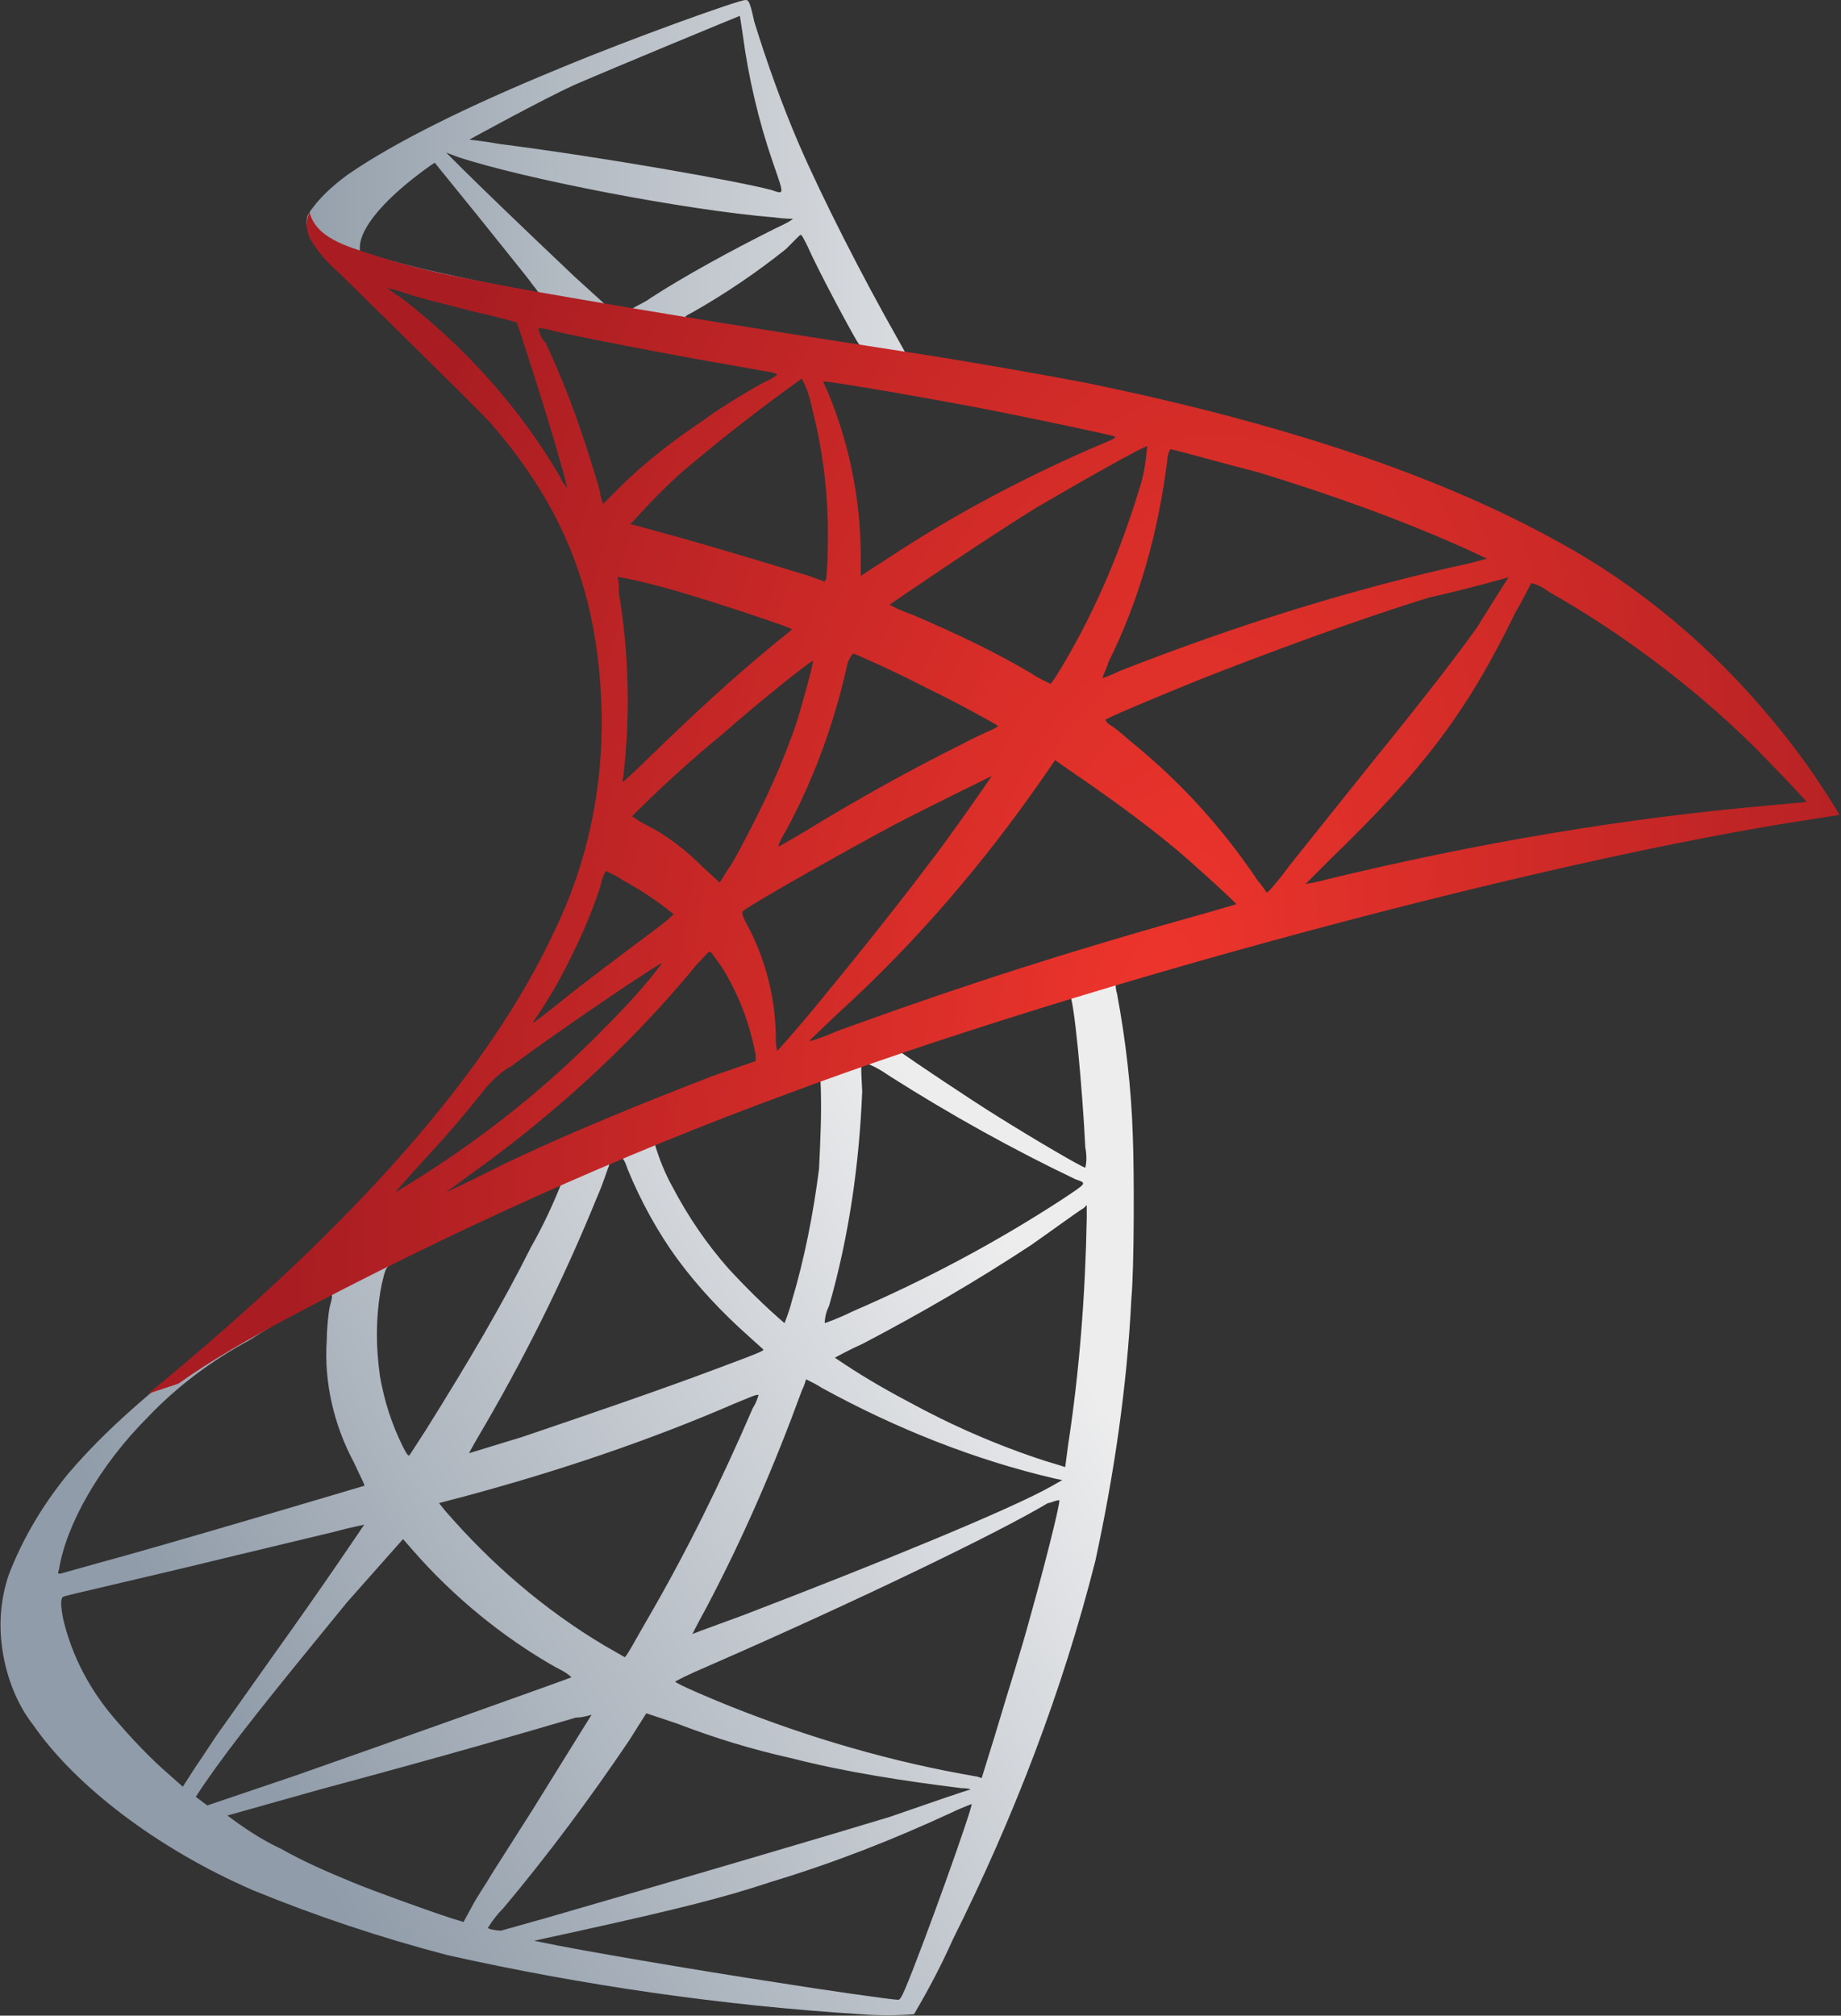 <?xml version="1.0" encoding="utf-8"?>
<!-- Generator: Adobe Illustrator 28.3.0, SVG Export Plug-In . SVG Version: 6.00 Build 0)  -->
<svg version="1.1" id="Layer_1" xmlns="http://www.w3.org/2000/svg" xmlns:xlink="http://www.w3.org/1999/xlink" x="0px" y="0px"
	 width="127.9px" height="140px" viewBox="0 0 127.9 140" style="enable-background:new 0 0 127.9 140;" xml:space="preserve">
<rect x="0" y="0" width="127.9" height="140" fill="#333333" stroke="none"/>
<style type="text/css">
	.st0{fill:url(#SVGID_1_);}
	.st1{fill:url(#SVGID_00000061438540433096928490000006702563400796138648_);}
	.st2{fill:url(#SVGID_00000031166743746141658880000015386486208386166962_);}
</style>
<linearGradient id="SVGID_1_" gradientUnits="userSpaceOnUse" x1="20.053" y1="15.382" x2="74.87" y2="47.771" gradientTransform="matrix(1 0 0 -1 -9.264295e-08 142.142)">
	<stop  offset="0" style="stop-color:#909CA9"/>
	<stop  offset="1" style="stop-color:#EDEDEE"/>
</linearGradient>
<path class="st0" d="M80.7,65.4l-28,9.1L28.3,85.3l-6.8,1.8c-1.7,1.6-3.6,3.3-5.5,5c-2.1,1.9-4.2,3.6-5.7,4.8
	c-2,1.7-3.9,3.5-5.6,5.5c-1.7,2.1-3.1,4.4-4.1,7c-0.6,1.8-0.7,3.6-0.4,5.4c0.3,1.8,1,3.6,2.1,5c2.9,4.2,8.6,8.6,15.3,11.5
	c4.4,1.8,8.9,3.3,13.5,4.5c9.4,2.1,19.1,3.5,28.7,4.1c1.2,0.1,2.5,0.1,3.7,0c1-1.7,1.9-3.4,2.7-5.2c4.2-8.4,7.6-17.2,9.9-26.3
	c1.3-6,2.2-12.1,2.5-18.2c0.2-2.1,0.2-8.9,0.1-11.3c-0.1-3.3-0.5-6.7-1.1-9.9c-0.1-0.3-0.1-0.6-0.1-0.9c1.2-0.5,2.5-0.8,3.8-1.2
	L80.7,65.4z M74.3,69.1c0.3,0,0.9,6.5,1.1,10.6c0.1,0.5,0.1,1,0,1.4c-0.2,0-3.6-2-6-3.5c-2.1-1.3-6.1-4-6.8-4.5
	c-0.2-0.2-0.2-0.2,1.6-0.8C67.1,71.4,74.1,69.1,74.3,69.1z M60,73.8c0.7,0.2,1.3,0.6,1.9,1c4.1,2.6,8.4,5,12.8,7.1
	c0.8,0.3,0.9,0.2-0.9,1.4c-4.6,3-9.5,5.6-14.6,7.8c-1,0.5-1.9,0.8-1.9,0.8c0-0.4,0.1-0.8,0.3-1.2c1.4-4.9,2.1-9.9,2.3-14.9
	C59.8,73.9,59.8,73.9,60,73.8L60,73.8z M57,75c0.1,2.1,0,4.1-0.1,6.2c-0.4,3.1-1,6.2-1.9,9.2c-0.2,0.8-0.5,1.5-0.5,1.5
	c-1.4-1.2-2.7-2.5-3.9-3.8c-1.5-1.7-2.8-3.6-3.9-5.7c-0.5-0.9-0.9-1.9-1.2-2.9C45.8,79.2,57,74.9,57,75L57,75z M43.2,80.4L43.2,80.4
	c0.2,0.2,0.3,0.5,0.4,0.8c0.9,2.2,2.1,4.4,3.5,6.3c1.4,1.9,3.1,3.7,4.9,5.3l1,0.9c0.1,0.1,0.2,0.1-3.3,1.4c-4,1.5-8.4,3-13.4,4.7
	l-3.6,1.1c-0.2,0.1-0.1,0,0.4-0.9c3.2-5.4,6-11,8.4-16.9c0.4-0.9,0.7-1.9,0.8-2.1c0-0.1,0.1-0.2,0.2-0.3c0.1-0.1,0.2-0.2,0.3-0.2
	C42.9,80.4,43.1,80.4,43.2,80.4L43.2,80.4z M39,82.2c-0.6,1.5-1.3,3-2.1,4.4c-2,4-4.3,7.9-7.3,12.7l-1.1,1.7
	c-0.1,0.2-0.2,0.1-0.5-0.5c-0.8-1.6-1.3-3.2-1.6-4.9c-0.3-2.1-0.3-4.2,0.1-6.3c0.3-1.3,0.3-1.3,0.9-1.6C30.1,86.2,38.9,82.1,39,82.2
	L39,82.2z M75.5,83.7v0.9c-0.1,5.3-0.5,10.6-1.3,15.8c-0.1,0.8-0.2,1.5-0.2,1.5s-0.6-0.2-1.3-0.4c-3.4-1.1-6.6-2.5-9.7-4.2
	c-1.7-0.9-3.4-1.9-5-3c0,0,0.9-0.5,2-1c4-2.1,7.8-4.3,11.6-6.8c1.3-0.9,3.2-2.3,3.7-2.6L75.5,83.7z M23,89.9c0.1,0,0.1,0.2-0.1,0.9
	c-0.1,0.5-0.2,1.6-0.2,2.3c-0.2,2.9,0.5,5.9,1.9,8.5c0.4,0.9,0.8,1.6,0.7,1.6c0,0-14.1,4.2-18.6,5.4l-2.5,0.7c-0.2,0-0.2,0-0.1-0.3
	c0.5-3.1,2.8-7.2,6.2-10.6c2-2.1,4.4-3.9,7-5.3C19.3,91.8,22.7,89.9,23,89.9L23,89.9z M56,95.8c0.4,0.2,0.8,0.4,1.1,0.6
	c5.1,2.8,10.6,5,16.2,6.3l0.5,0.1l-0.7,0.4c-2.8,1.6-12.1,5.4-21.5,9l-3,1.1c-0.2,0.1-0.3,0.1-0.5,0.2c0,0,0.4-0.8,0.9-1.7
	c2.6-4.9,4.8-10,6.7-15.2C55.9,96.2,56,95.8,56,95.8L56,95.8z M52.7,96.9c-0.1,0.3-0.2,0.6-0.4,0.9c-2.2,5.1-4.6,10-7.4,14.8
	c-0.8,1.4-1.4,2.5-1.5,2.5c0,0-0.7-0.4-1.4-0.8c-4.2-2.5-7.9-5.7-11.1-9.4l-0.4-0.5l1.9-0.5c6.3-1.7,12.6-3.8,18.6-6.4
	C52,97.1,52.6,96.8,52.7,96.9L52.7,96.9z M73.6,104.2c0,0.5-1.1,4.8-2,8c-0.7,2.6-1.4,4.7-2.5,8.4c-0.5,1.6-0.9,2.9-0.9,2.9
	l-0.3-0.1c-5.9-1-11.7-2.7-17.2-4.9c-1.5-0.6-3.6-1.5-3.8-1.7c0.9-0.5,1.9-0.9,2.8-1.3c9.6-4.2,19.6-9,23.1-11.1
	C73,104.4,73.3,104.2,73.6,104.2L73.6,104.2z M25.3,105.9c0,0-2.6,3.9-6.4,9.2l-3.4,4.8c-0.6,0.8-1.4,2.1-1.9,2.8l-0.9,1.4l-0.9-0.8
	c-1.4-1.2-2.7-2.6-3.9-4c-1.7-2-2.9-4.3-3.5-6.8c-0.2-1-0.2-1.5,0-1.6c0.2-0.1,6-1.4,11.3-2.7l7.5-1.8
	C24.3,106.1,25.3,105.9,25.3,105.9L25.3,105.9z M28,106.9l0.7,0.8c2.8,3.2,6.2,6,9.9,8.1c0.4,0.2,0.8,0.4,1.1,0.7
	c-0.2,0.1-13.1,4.7-19.1,6.8l-6.2,2.1c-0.1-0.1-0.3-0.2-0.4-0.3l-0.4-0.3l0.6-0.9c2-2.9,4.5-6,9.9-12.6L28,106.9L28,106.9z
	 M44.9,119c0,0,0.9,0.3,2.1,0.7c2.6,1,5.2,1.8,7.9,2.4c3.9,1,7.9,1.6,11.9,2.1c0.5,0,0.7,0.1,0.6,0.1s-3.3,1.1-5.6,1.9
	c-3.6,1.1-14.8,4.4-23.8,7l-3.2,0.9c-0.2,0-0.9-0.1-0.9-0.2c0.3-0.5,0.7-1,1.1-1.4c3.1-3.7,6-7.6,8.7-11.6L44.9,119L44.9,119z
	 M41.1,119.1c0,0-1.5,2.4-4.1,6.6l-2.8,4.4c-0.4,0.7-1.1,1.7-1.4,2.3l-0.6,1.1l-0.3-0.1c-0.8-0.2-6.1-2.1-7.5-2.7
	c-1.7-0.7-3.3-1.4-4.9-2.3c-1.3-0.6-2.5-1.4-3.7-2.3l6.4-1.8c9.3-2.5,14.4-4,17.8-5C40.5,119.3,41.1,119.1,41.1,119.1L41.1,119.1z
	 M67.5,125.3c0.1,0.2-3.3,9.7-4.6,12.8c-0.3,0.7-0.4,0.8-0.5,0.8c-0.4,0-5.3-0.7-8.4-1.2c-5.3-0.8-14.1-2.3-16.4-2.8l-0.5-0.1
	l3.2-0.7c6.8-1.5,10-2.3,13.3-3.4c4.3-1.3,8.4-2.9,12.5-4.8C66.5,125.7,67,125.5,67.5,125.3L67.5,125.3z"/>
<linearGradient id="SVGID_00000178913661922215632210000002538003108947492022_" gradientUnits="userSpaceOnUse" x1="20.223" y1="128.916" x2="64.329" y2="128.916" gradientTransform="matrix(1 0 0 -1 -9.264295e-08 142.142)">
	<stop  offset="0" style="stop-color:#939FAB"/>
	<stop  offset="1" style="stop-color:#DCDEE1"/>
</linearGradient>
<path style="fill:url(#SVGID_00000178913661922215632210000002538003108947492022_);" d="M51.8,0C51.3,0,43.8,2.7,39,4.7
	c-6.6,2.7-11.6,5.2-14.8,7.4c-1.1,0.8-2.1,1.7-2.8,2.8c-0.1,0.2-0.1,0.5-0.1,0.7l2.8,2.7l6.7,2.2l16.1,2.8l18.4,3.2l0.2-1.6h-0.2
	l-2.4-0.4l-0.5-0.9c-2.5-4.4-5.3-9.9-6.9-13.6c-1.2-2.8-2.2-5.6-3.1-8.5C52.1,0.1,52,0,51.8,0L51.8,0z M51.4,1.1
	c0,0,0.1,0.6,0.2,1.3c0.4,3,1.1,6,2.1,8.9c0.8,2.3,0.8,2.2-0.1,1.9c-2.2-0.6-11.8-2.3-18.9-3.2c-1.1-0.2-2.1-0.3-2.1-0.3
	c0,0,5.1-2.8,7.3-3.8C42.9,4.6,50.9,1.3,51.4,1.1L51.4,1.1z M31,10.6l0.8,0.3c4.5,1.5,15.8,3.7,22,4.2c0.7,0.1,1.3,0.1,1.3,0.1
	c-0.4,0.3-0.9,0.5-1.3,0.7c-3,1.5-6.3,3.3-8.6,4.8c-0.4,0.3-0.9,0.5-1.4,0.8l-0.9-0.2l-0.8-0.1l-2.2-2c-3.8-3.6-6.7-6.4-7.8-7.5
	L31,10.6z M30.2,11.3l3,3.7c1.6,2,3.3,4.1,3.6,4.5c0.2,0.3,0.4,0.5,0.6,0.8c-0.1,0.1-4.3-0.8-6.6-1.3c-2.3-0.5-3.3-0.8-4.7-1.2
	L25,17.5v-0.3c0-1.4,1.8-3.5,4.9-5.7L30.2,11.3L30.2,11.3z M55.6,16.3c0.1,0,0.2,0.2,0.5,0.8c0.7,1.6,3,5.9,3.5,6.7
	c0.2,0.3,0.5,0.3-2.5-0.2c-7.2-1.2-9.5-1.5-9.5-1.6c0.1-0.1,0.3-0.2,0.5-0.3c2.3-1.3,4.5-2.8,6.5-4.4L55.6,16.3
	C55.5,16.4,55.6,16.4,55.6,16.3L55.6,16.3z"/>
<radialGradient id="SVGID_00000158014720735763347430000004780069855006435503_" cx="-209.229" cy="406.127" r="1" gradientTransform="matrix(-57.016 -9.246 -18.209 112.287 -4454.034 -47467.27)" gradientUnits="userSpaceOnUse">
	<stop  offset="0" style="stop-color:#EE352C"/>
	<stop  offset="1" style="stop-color:#A91D22"/>
</radialGradient>
<path style="fill:url(#SVGID_00000158014720735763347430000004780069855006435503_);" d="M21.5,14.7c-0.1,0.3-0.2,0.6-0.2,0.9
	c0,0.3,0.1,0.6,0.2,0.9c0.5,0.9,1.2,1.7,2,2.4c0,0,9.4,9.2,10.6,10.5c5.2,6,7.5,12,7.7,20.1c0.1,5.3-1,10.5-3.3,15.2
	C34,74.4,24.7,85,10.3,96.8l2.1-0.7c2.4-1.7,4.9-3.1,7.5-4.5c11.3-6,23-11.3,35-15.7c19.8-7.4,52.4-16.2,71-19l1.9-0.3l-0.3-0.5
	c-1.3-2.1-2.7-4.1-4.3-6c-4.2-5.1-9.3-9.4-15-12.5c-8.3-4.6-19.1-8.2-32.7-11c-2.6-0.5-8.2-1.5-12.8-2.2c-9.7-1.5-16-2.5-22.9-3.7
	c-2.4-0.4-6.2-1.1-8.6-1.6c-1.9-0.4-3.8-0.9-5.6-1.5C24.1,17.1,21.9,16.5,21.5,14.7L21.5,14.7z M26.9,20c0.3,0.1,0.5,0.1,0.8,0.2
	c0.8,0.3,1.9,0.6,3.1,0.9c0.9,0.2,1.8,0.5,2.8,0.7c1.3,0.3,2.3,0.6,2.3,0.6c0.1,0.2,2.3,7,3,9.6c0.3,1,0.5,1.8,0.5,1.9
	c-0.2-0.3-0.4-0.5-0.5-0.8c-2.8-4.8-6.6-9-11-12.4C27.4,20.4,26.9,20,26.9,20z M37.4,22.8c0.4,0,0.8,0.1,1.1,0.2
	c3.6,0.8,10.1,2,14.2,2.7c0.4,0.1,0.9,0.1,1.3,0.3c-0.2,0.2-0.4,0.3-0.6,0.4c-0.7,0.3-3.5,2-4.4,2.7c-2.1,1.4-4.2,3-6,4.8
	c-0.6,0.6-1.1,1.1-1.1,1.1c-0.1-0.3-0.2-0.5-0.2-0.8c-1-3.5-2.2-7-3.8-10.4C37.6,23.5,37.5,23.2,37.4,22.8L37.4,22.8z M55.7,26.3
	c0.4,0.7,0.6,1.5,0.8,2.4c0.8,3.2,1.1,6.4,1,9.7c0,0.9-0.1,1.7-0.1,1.8l-0.1,0.2l-1.1-0.4c-2.3-0.7-5.9-1.8-9.1-2.7
	c-1.8-0.5-3.3-0.9-3.3-0.9c1.2-1.3,2.4-2.6,3.8-3.8C50.2,30.4,52.9,28.3,55.7,26.3L55.7,26.3z M57.2,26.5c0.1-0.1,8.8,1.4,12.7,2.2
	c3,0.6,7.2,1.5,7.5,1.6c0.3,0.1-0.3,0.3-1.7,0.9c-4.8,2.1-9.5,4.6-13.9,7.5c-1.1,0.7-2,1.3-2,1.3c0-0.4,0-0.9,0-1.3
	c0-4-0.8-7.9-2.3-11.5C57.4,27,57.3,26.8,57.2,26.5L57.2,26.5z M79.7,31c-0.1,1-0.2,1.9-0.5,2.8c-1.3,4.3-3,8.4-5.3,12.3
	c-0.3,0.5-0.6,1-0.9,1.4c-0.4-0.2-0.9-0.4-1.3-0.7c-2.7-1.6-5.5-2.9-8.3-4.1c-0.9-0.3-1.6-0.7-1.6-0.7c0,0,6.7-4.6,10.3-6.8
	C75,33.5,79.6,30.9,79.7,31z M81.3,31.2c0.2,0,4.1,1.1,6.1,1.6c4.9,1.5,9.7,3.2,14.4,5.3l1.5,0.7l-1.1,0.3
	c-8.3,1.8-16.5,4.4-24.4,7.5c-0.6,0.3-1.2,0.5-1.2,0.5c0.1-0.4,0.3-0.7,0.4-1.1c2.2-4.4,3.5-9.2,4.1-14.1
	C81.1,31.7,81.2,31.4,81.3,31.2L81.3,31.2z M42.9,40.1c0.1-0.1,3,0.6,4.6,1.1c2.4,0.7,7.5,2.4,7.5,2.5c0,0.1-0.6,0.5-1.3,1.1
	c-2.8,2.3-5.4,4.7-8.6,7.8c-0.9,0.9-1.8,1.7-1.8,1.7c0,0-0.1-0.1,0-0.3c0.5-4.3,0.4-8.6-0.3-12.8C43,40.8,43,40.4,42.9,40.1
	L42.9,40.1z M104.8,40.1c0,0-1.4,2.2-2.2,3.5c-1.3,1.8-3.1,4.2-7.4,9.5l-5.6,7c-0.8,1.1-1.5,1.9-1.6,1.9c-0.2-0.3-0.4-0.6-0.6-0.8
	c-2.4-3.6-5.3-6.8-8.6-9.5c-0.5-0.4-1-0.9-1.6-1.3c-0.2-0.1-0.3-0.2-0.4-0.4c0-0.1,3.6-1.6,6.3-2.7c4.8-1.9,11.3-4.3,16.2-5.8
	C102,40.9,104.8,40.1,104.8,40.1z M106.4,40.5c0.4,0.1,0.8,0.3,1.2,0.6c5.1,2.9,9.9,6.5,14.1,10.6c1.1,1.1,3.9,4,3.8,4l-2.1,0.2
	c-10.6,0.9-21,2.7-31.3,5.2c-0.7,0.2-1.4,0.3-1.4,0.3c0,0,0.8-0.8,1.8-1.8c6.4-6.2,9.4-10.1,12.8-17.1
	C105.9,41.5,106.3,40.6,106.4,40.5L106.4,40.5z M59.3,45.4c0.3,0.1,3,1.3,5.1,2.4c1.9,0.9,4.8,2.5,4.9,2.6c0.2,0.1-1,0.5-2.3,1.2
	c-4,2-7.4,3.9-11,6.1c-1,0.6-1.9,1.1-1.9,1.1s-0.1-0.1,0.5-1.1c2-3.7,3.4-7.6,4.3-11.7C59.1,45.6,59.2,45.4,59.3,45.4L59.3,45.4z
	 M56.5,45.9c-0.3,1.4-0.7,2.7-1.1,4.1c-1,3-2.3,5.8-3.8,8.6c-0.3,0.6-0.8,1.5-1.1,1.9L50,61.3l-1.2-1.1c-1.2-1.2-2.5-2.2-3.9-2.9
	c-0.4-0.2-0.7-0.4-1-0.6c2-2,4.2-4,6.4-5.8C52.2,49.2,56.4,45.8,56.5,45.9L56.5,45.9z M73.3,52.8l1,0.7c2.5,1.7,5,3.5,7.3,5.4
	c1.2,1,3.5,3.1,4,3.6l0.3,0.3l-1.7,0.5c-9.7,2.7-17.2,5.1-26,8.3c-0.9,0.4-1.8,0.7-1.9,0.7c-0.1,0-0.2,0.1,1.9-1.9
	c5.4-4.9,10.1-10.4,14.2-16.3L73.3,52.8z M68.9,53.9c0,0-2.8,4.1-4.6,6.4c-2.1,2.8-5.8,7.4-8.3,10.4C54.9,72,54,73,54,73
	c0,0-0.1-0.3-0.1-0.8c0-2.6-0.6-5.2-1.8-7.6c-0.5-0.9-0.6-1.2-0.5-1.3c0.4-0.4,6.6-3.9,10.5-6C64.8,55.9,68.9,53.9,68.9,53.9
	L68.9,53.9z M42.1,60.5c0.4,0.2,0.7,0.3,1.1,0.6c1.3,0.7,2.5,1.5,3.6,2.4c-0.4,0.4-0.8,0.7-1.2,1c-2,1.5-5.1,3.8-6.8,5.2
	c-1.8,1.4-1.9,1.5-1.7,1.2c1.1-1.6,2-3.2,2.8-4.9c0.7-1.4,1.3-2.9,1.8-4.4C41.8,61.1,41.9,60.8,42.1,60.5L42.1,60.5z M49.3,66.1
	c0.1,0,0.2,0.2,0.8,1c1.2,1.9,2,4,2.4,6.2l0,0.4l-2.9,1c-5.2,2-10,4-13.2,5.5c-0.9,0.4-2.5,1.2-3.5,1.7c-1,0.5-1.9,0.9-1.9,0.9
	s0.7-0.5,1.5-1.1c5.9-4.2,11.3-9.1,15.9-14.7C48.8,66.6,49.2,66.1,49.3,66.1L49.3,66.1z M46,66.9c-1.2,1.6-2.6,3.1-4,4.5
	c-4,4.1-8.4,7.6-13.2,10.6l-1.3,0.8c-0.1,0.1,0-0.1,2.2-2.5c1.4-1.5,2.5-2.8,3.7-4.3c0.6-0.8,1.3-1.5,2.2-2
	C38.8,71.6,45.9,66.8,46,66.9z"/>
</svg>
